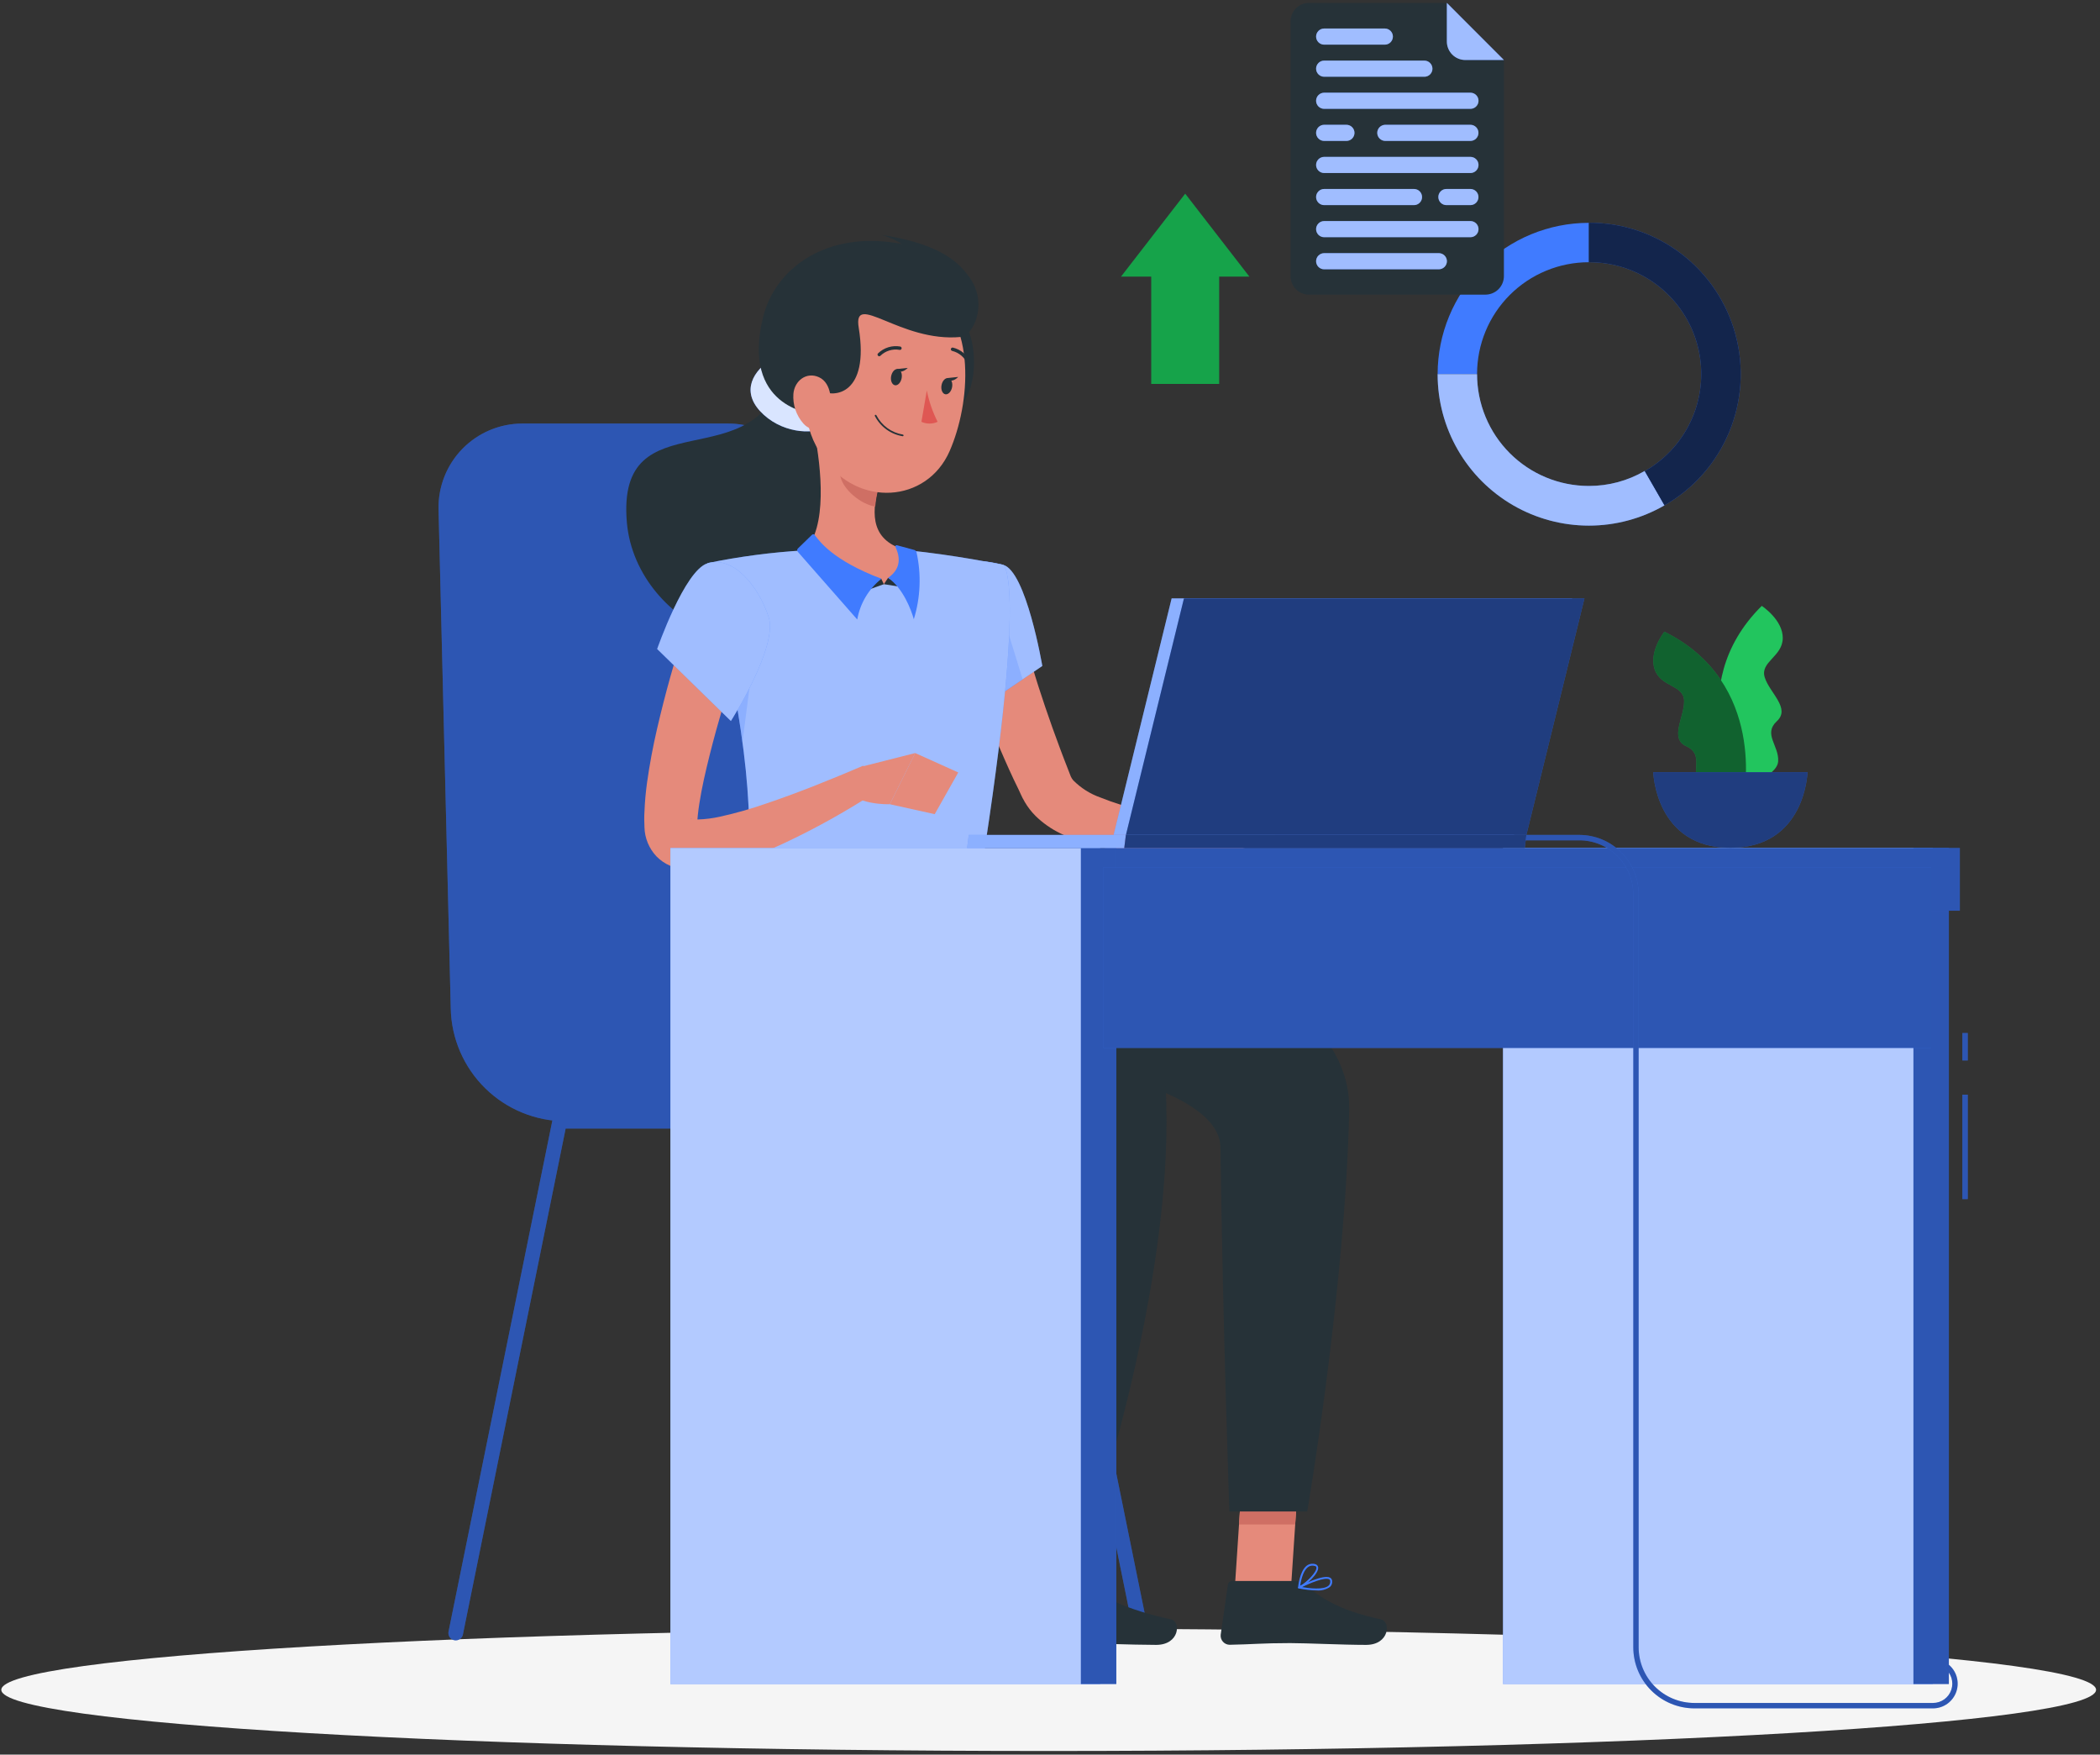 <svg width="401" height="335" viewBox="0 0 401 335" fill="none" xmlns="http://www.w3.org/2000/svg">
<rect x="0" y="0" width="401" height="335" fill="#333333" stroke="none"/>
<path d="M200.25 334.309C310.707 334.309 400.25 329.082 400.25 322.633C400.25 316.184 310.707 310.956 200.25 310.956C89.793 310.956 0.25 316.184 0.25 322.633C0.25 329.082 89.793 334.309 200.25 334.309Z" fill="#F5F5F5"/>
<path d="M217.899 313.102C217.576 313.101 217.263 312.989 217.013 312.784C216.763 312.579 216.591 312.294 216.527 311.977L196.929 215.469H162.796L143.197 311.977C143.104 312.321 142.883 312.616 142.58 312.804C142.276 312.991 141.913 313.055 141.564 312.984C141.215 312.913 140.906 312.712 140.7 312.422C140.493 312.131 140.405 311.773 140.453 311.42L160.279 213.788C160.345 213.472 160.517 213.188 160.767 212.983C161.016 212.779 161.328 212.666 161.651 212.663H198.063C198.386 212.664 198.699 212.776 198.949 212.981C199.199 213.186 199.371 213.471 199.435 213.788L219.271 311.42C219.344 311.784 219.27 312.162 219.065 312.471C218.86 312.781 218.541 312.996 218.178 313.071L217.899 313.102Z" fill="#407BFF"/>
<path d="M163.116 313.102C162.793 313.099 162.481 312.986 162.231 312.781C161.982 312.577 161.81 312.293 161.744 311.977L142.145 215.469H108.012L88.413 311.977C88.388 312.167 88.323 312.35 88.224 312.514C88.124 312.679 87.992 312.821 87.836 312.932C87.679 313.043 87.502 313.121 87.314 313.16C87.126 313.2 86.932 313.201 86.744 313.163C86.556 313.125 86.378 313.048 86.221 312.938C86.063 312.829 85.93 312.688 85.829 312.524C85.729 312.361 85.662 312.179 85.635 311.989C85.608 311.799 85.619 311.605 85.67 311.42L105.506 213.788C105.57 213.471 105.741 213.186 105.991 212.981C106.241 212.776 106.554 212.664 106.878 212.663H143.29C143.612 212.664 143.924 212.777 144.172 212.982C144.42 213.187 144.59 213.472 144.652 213.788L164.488 311.42C164.561 311.784 164.487 312.162 164.282 312.471C164.077 312.781 163.758 312.996 163.394 313.071L163.116 313.102Z" fill="#407BFF"/>
<path d="M170.78 214.076H108.064C102.307 214.078 96.78 211.822 92.668 207.793C88.556 203.764 86.188 198.283 86.072 192.528L83.741 97.216C83.697 95.086 84.078 92.968 84.863 90.987C85.648 89.006 86.82 87.201 88.311 85.679C89.802 84.156 91.581 82.946 93.545 82.12C95.51 81.294 97.619 80.868 99.75 80.867H139.071C143.006 80.869 146.803 82.319 149.738 84.941C152.673 87.562 154.542 91.171 154.987 95.081L170.78 214.076Z" fill="#407BFF"/>
<path d="M136.575 202.008H197.95C200.229 202.008 202.414 202.913 204.026 204.524C205.637 206.136 206.542 208.321 206.542 210.6V210.899C206.542 211.72 206.216 212.507 205.636 213.088C205.055 213.668 204.268 213.994 203.448 213.994H136.575V202.008Z" fill="#407BFF"/>
<g opacity="0.3">
<path d="M217.899 313.102C217.576 313.101 217.263 312.989 217.013 312.784C216.763 312.579 216.591 312.294 216.527 311.977L196.929 215.469H162.796L143.197 311.977C143.104 312.321 142.883 312.616 142.58 312.804C142.276 312.991 141.913 313.055 141.564 312.984C141.215 312.913 140.906 312.712 140.7 312.422C140.493 312.131 140.405 311.773 140.453 311.42L160.279 213.788C160.345 213.472 160.517 213.188 160.767 212.983C161.016 212.779 161.328 212.666 161.651 212.663H198.063C198.386 212.664 198.699 212.776 198.949 212.981C199.199 213.186 199.371 213.471 199.435 213.788L219.271 311.42C219.344 311.784 219.27 312.162 219.065 312.471C218.86 312.781 218.541 312.996 218.178 313.071L217.899 313.102Z" fill="black"/>
<path d="M163.116 313.102C162.793 313.099 162.481 312.986 162.231 312.781C161.982 312.577 161.81 312.293 161.744 311.977L142.145 215.469H108.012L88.413 311.977C88.388 312.167 88.323 312.35 88.224 312.514C88.124 312.679 87.992 312.821 87.836 312.932C87.679 313.043 87.502 313.121 87.314 313.16C87.126 313.2 86.932 313.201 86.744 313.163C86.556 313.125 86.378 313.048 86.221 312.938C86.063 312.829 85.93 312.688 85.829 312.524C85.729 312.361 85.662 312.179 85.635 311.989C85.608 311.799 85.619 311.605 85.67 311.42L105.506 213.788C105.57 213.471 105.741 213.186 105.991 212.981C106.241 212.776 106.554 212.664 106.878 212.663H143.29C143.612 212.664 143.924 212.777 144.172 212.982C144.42 213.187 144.59 213.472 144.652 213.788L164.488 311.42C164.561 311.784 164.487 312.162 164.282 312.471C164.077 312.781 163.758 312.996 163.394 313.071L163.116 313.102Z" fill="black"/>
<path d="M170.78 214.076H108.064C102.307 214.078 96.78 211.822 92.668 207.793C88.556 203.764 86.188 198.283 86.072 192.528L83.741 97.216C83.697 95.086 84.078 92.968 84.863 90.987C85.648 89.006 86.82 87.201 88.311 85.679C89.802 84.156 91.581 82.946 93.545 82.12C95.51 81.294 97.619 80.868 99.75 80.867H139.071C143.006 80.869 146.803 82.319 149.738 84.941C152.673 87.562 154.542 91.171 154.987 95.081L170.78 214.076Z" fill="black"/>
<path d="M136.575 202.008H197.95C200.229 202.008 202.414 202.913 204.026 204.524C205.637 206.136 206.542 208.321 206.542 210.6V210.899C206.542 211.72 206.216 212.507 205.636 213.088C205.055 213.668 204.268 213.994 203.448 213.994H136.575V202.008Z" fill="black"/>
</g>
<path d="M153.326 75.606C153.326 75.606 162.094 87.056 156.421 109.852C150.747 132.649 121.473 120.271 119.699 99.723C117.636 75.503 144.827 92.203 149.613 70.665L153.326 75.606Z" fill="#263238"/>
<path d="M146.962 68.808C143.156 71.49 141.65 75.389 145.858 79.206C150.067 83.023 156.07 82.899 157.886 81.331C159.701 79.763 159.34 71.8 159.34 71.8L146.962 68.808Z" fill="#407BFF"/>
<path opacity="0.8" d="M146.962 68.808C143.156 71.49 141.65 75.389 145.858 79.206C150.067 83.023 156.07 82.899 157.886 81.331C159.701 79.763 159.34 71.8 159.34 71.8L146.962 68.808Z" fill="white"/>
<path d="M195.031 119.549C195.134 120.013 195.309 120.735 195.474 121.343L195.969 123.283C196.32 124.582 196.702 125.882 197.104 127.182C197.867 129.802 198.713 132.412 199.6 135.021C200.487 137.631 201.395 140.179 202.385 142.82C202.87 144.109 203.355 145.409 203.871 146.698L204.469 148.245C204.589 148.51 204.745 148.757 204.933 148.978C206.401 150.463 208.19 151.592 210.163 152.278C212.572 153.248 215.056 154.021 217.59 154.589C220.21 155.198 222.902 155.703 225.625 156.126C228.348 156.549 231.144 156.889 233.826 157.158L233.919 162.707C228.034 163.316 222.102 163.316 216.218 162.707C213.142 162.39 210.101 161.8 207.13 160.943C205.521 160.457 203.955 159.84 202.447 159.097C200.711 158.253 199.123 157.135 197.743 155.786C196.943 154.988 196.249 154.09 195.68 153.114C195.526 152.866 195.392 152.588 195.247 152.33L194.979 151.773L194.505 150.742C193.865 149.432 193.225 148.121 192.637 146.791C191.441 144.13 190.275 141.448 189.234 138.714C188.192 135.981 187.17 133.226 186.304 130.462C185.881 129.039 185.468 127.625 185.087 126.171L184.519 123.994C184.354 123.21 184.2 122.561 184.035 121.632L195.031 119.549Z" fill="#E58A7B"/>
<path d="M191.523 107.831C195.948 108.955 199.033 127.151 199.033 127.151L186.85 135.403C186.85 135.403 175.163 117.042 178.598 112.184C182.116 107.191 185.066 106.221 191.523 107.831Z" fill="#407BFF"/>
<path opacity="0.5" d="M191.523 107.831C195.948 108.955 199.033 127.151 199.033 127.151L186.85 135.403C186.85 135.403 175.163 117.042 178.598 112.184C182.116 107.191 185.066 106.221 191.523 107.831Z" fill="white"/>
<path opacity="0.2" d="M189.935 112.411L179.341 120.807C181.404 125.908 183.914 130.816 186.84 135.475L195.289 129.73L189.935 112.411Z" fill="#407BFF"/>
<path d="M191.523 107.831C191.523 107.831 196.681 109.625 186.366 172.579H142.815C143.548 154.847 143.568 143.913 135.1 107.511C141.198 106.255 147.379 105.441 153.595 105.077C160.185 104.607 166.799 104.607 173.389 105.077C181.889 105.891 191.523 107.831 191.523 107.831Z" fill="#407BFF"/>
<path opacity="0.5" d="M191.523 107.831C191.523 107.831 196.681 109.625 186.366 172.579H142.815C143.548 154.847 143.568 143.913 135.1 107.511C141.198 106.255 147.379 105.441 153.595 105.077C160.185 104.607 166.799 104.607 173.389 105.077C181.889 105.891 191.523 107.831 191.523 107.831Z" fill="white"/>
<path d="M232.227 157.106L239.829 149.39L240.86 160.262C240.86 160.262 235.156 164.12 231.216 162.047L232.227 157.106Z" fill="#E58A7B"/>
<path d="M248.803 148.245L249.144 157.384L240.85 160.262L239.85 149.39L248.803 148.245Z" fill="#E58A7B"/>
<path d="M235.796 303.096H246.524L248.174 278.247H237.446L235.796 303.096Z" fill="#E58A7B"/>
<path d="M194.278 303.096H205.006L208.451 278.247H197.723L194.278 303.096Z" fill="#E58A7B"/>
<path d="M205.676 301.848H193.617C193.41 301.843 193.207 301.916 193.05 302.051C192.892 302.186 192.789 302.374 192.761 302.58L191.389 312.122C191.365 312.363 191.391 312.606 191.466 312.836C191.542 313.067 191.665 313.278 191.827 313.458C191.989 313.638 192.187 313.782 192.409 313.88C192.63 313.979 192.87 314.03 193.112 314.03C197.31 313.958 199.301 313.71 204.634 313.71C207.893 313.71 216.259 314.051 220.767 314.051C225.274 314.051 225.512 309.595 223.634 309.192C215.228 307.377 210.297 304.891 207.46 302.508C206.963 302.083 206.33 301.849 205.676 301.848Z" fill="#263238"/>
<path d="M247.359 301.848H235.321C235.114 301.846 234.913 301.919 234.756 302.053C234.598 302.188 234.495 302.375 234.465 302.58L233.093 312.122C233.069 312.363 233.095 312.606 233.171 312.836C233.246 313.066 233.369 313.278 233.531 313.458C233.693 313.638 233.892 313.782 234.113 313.88C234.334 313.979 234.574 314.03 234.816 314.03C239.014 313.958 241.005 313.71 246.338 313.71C249.608 313.71 256.344 314.051 260.851 314.051C265.359 314.051 265.596 309.594 263.719 309.192C255.312 307.377 252.001 304.891 249.175 302.508C248.667 302.079 248.024 301.845 247.359 301.848Z" fill="#263238"/>
<path d="M182.972 61.124C186.83 61.371 188.79 80.722 177.474 79.598C166.158 78.474 182.972 61.124 182.972 61.124Z" fill="#263238"/>
<path d="M248.174 278.247L247.318 291.058H236.59L237.436 278.247H248.174Z" fill="#CF6F64"/>
<path d="M197.723 278.247H208.461L206.676 291.058H195.938L197.723 278.247Z" fill="#CF6F64"/>
<path opacity="0.2" d="M139.453 127.749C140.484 133.031 141.217 137.59 141.774 141.695L144.321 121.983L139.453 127.749Z" fill="#407BFF"/>
<path d="M155.555 82.837C156.803 89.201 158.051 100.868 153.595 105.118C153.595 105.118 155.338 111.575 167.169 111.575C180.177 111.575 173.358 105.118 173.358 105.118C166.251 103.426 166.437 98.155 167.675 93.214L155.555 82.837Z" fill="#E58A7B"/>
<path d="M164.817 112.957L168.778 111.534L168.252 110.451L164.817 112.957Z" fill="#263238"/>
<path d="M172.502 112.132L168.778 111.534L169.583 110.327L172.502 112.132Z" fill="#263238"/>
<path d="M155.039 102.116L152.346 104.736C152.266 104.819 152.221 104.93 152.221 105.046C152.221 105.161 152.266 105.272 152.346 105.355L163.693 118.28C164.233 115.21 165.876 112.444 168.314 110.502C158.928 106.954 156.483 103.282 155.647 102.25C155.628 102.19 155.593 102.136 155.547 102.094C155.5 102.052 155.443 102.022 155.381 102.009C155.32 101.995 155.256 101.998 155.196 102.017C155.136 102.036 155.082 102.07 155.039 102.116Z" fill="#407BFF"/>
<path d="M171.254 104.097L174.596 105.004C174.696 105.032 174.787 105.086 174.859 105.16C174.932 105.234 174.983 105.327 175.009 105.427C175.953 109.667 175.775 114.079 174.493 118.228C174.019 116.475 172.43 112.276 169.583 110.327C172.678 108.192 171.429 105.438 170.986 104.396C170.971 104.357 170.968 104.315 170.976 104.274C170.983 104.234 171.002 104.196 171.03 104.165C171.057 104.134 171.093 104.112 171.132 104.1C171.172 104.088 171.214 104.086 171.254 104.097Z" fill="#407BFF"/>
<path d="M160.516 87.066L167.736 93.204C167.436 94.354 167.233 95.527 167.128 96.711C164.415 96.319 160.691 93.348 160.402 90.522C160.226 89.373 160.264 88.201 160.516 87.066Z" fill="#CF6F64"/>
<path d="M154.863 66.065C153.636 76.638 152.883 81.094 157.215 87.407C163.714 96.907 176.979 96.102 181.342 86.107C185.272 77.112 186.613 61.351 177.123 55.327C175.036 53.994 172.642 53.218 170.17 53.071C167.698 52.924 165.229 53.412 162.999 54.488C160.768 55.564 158.85 57.192 157.426 59.218C156.002 61.245 155.12 63.601 154.863 66.065Z" fill="#E58A7B"/>
<path d="M179.042 48.601C161.558 41.7 148.427 49.488 145.714 60.556C141.454 77.741 155.059 78.948 155.059 78.948L156.761 74.554C159.206 76.029 166.045 75.379 163.982 62.619C162.765 55.399 171.904 65.456 183.498 64.332C186.582 64.033 190.801 53.243 179.042 48.601Z" fill="#263238"/>
<path d="M184.994 52.851C182.694 49.313 177.99 46.28 168.242 44.846C168.242 44.846 173.307 45.991 174.947 49.694C176.587 53.398 187.769 57.111 184.994 52.851Z" fill="#263238"/>
<path d="M151.5 75.214C151.429 76.231 151.559 77.252 151.883 78.218C152.207 79.185 152.718 80.078 153.388 80.846C155.193 82.909 157.566 81.641 158.308 79.165C158.969 76.927 158.834 73.172 156.421 72.037C154.007 70.903 151.696 72.697 151.5 75.214Z" fill="#E58A7B"/>
<path d="M186.397 172.62C186.397 172.62 258.334 179.315 257.633 212.024C256.901 246.064 249.618 288.583 249.618 288.583H234.754C234.754 288.583 233.485 252.603 233.052 219.09C232.835 201.636 163.322 198.14 163.322 198.14L154.348 172.62H186.397Z" fill="#263238"/>
<path d="M174.885 172.62C174.885 172.62 221.375 188.041 222.551 207.124C224.707 242.257 209.265 288.614 209.265 288.614H194.628C194.628 288.614 195.464 257.875 197.207 226.042C199.414 186.04 128.838 225.485 142.815 172.651L174.885 172.62Z" fill="#263238"/>
<path d="M170.161 71.831C170.006 72.677 170.336 73.45 170.893 73.553C171.45 73.657 172.017 73.038 172.172 72.192C172.327 71.346 171.997 70.562 171.44 70.469C170.883 70.376 170.336 70.975 170.161 71.831Z" fill="#263238"/>
<path d="M179.785 73.553C179.63 74.399 179.96 75.173 180.517 75.276C181.074 75.379 181.652 74.76 181.806 73.915C181.961 73.069 181.631 72.285 181.074 72.192C180.517 72.099 179.939 72.697 179.785 73.553Z" fill="#263238"/>
<path d="M180.816 72.192L182.972 71.965C182.972 71.965 181.683 73.378 180.816 72.192Z" fill="#263238"/>
<path d="M176.979 74.554C177.392 76.633 178.086 78.645 179.042 80.537C178.556 80.758 178.028 80.872 177.495 80.872C176.961 80.872 176.433 80.758 175.947 80.537L176.979 74.554Z" fill="#DF5753"/>
<path d="M172.399 83.291C171.267 83.111 170.194 82.668 169.265 81.996C168.337 81.323 167.58 80.442 167.056 79.423C167.039 79.383 167.037 79.338 167.053 79.297C167.068 79.257 167.099 79.224 167.138 79.206C167.18 79.192 167.225 79.194 167.265 79.211C167.305 79.228 167.337 79.259 167.355 79.299C167.851 80.262 168.565 81.096 169.441 81.734C170.317 82.371 171.33 82.795 172.399 82.971C172.442 82.981 172.48 83.007 172.504 83.043C172.529 83.079 172.54 83.124 172.533 83.167C172.526 83.199 172.509 83.227 172.485 83.249C172.461 83.271 172.431 83.286 172.399 83.291Z" fill="#263238"/>
<path d="M167.902 68.025C167.857 68.026 167.812 68.018 167.771 68C167.73 67.982 167.694 67.955 167.664 67.921C167.633 67.892 167.608 67.857 167.591 67.818C167.574 67.779 167.565 67.737 167.565 67.695C167.565 67.652 167.574 67.61 167.591 67.571C167.608 67.532 167.633 67.496 167.664 67.468C168.22 66.925 168.898 66.523 169.641 66.297C170.384 66.071 171.171 66.026 171.935 66.168C172.016 66.192 172.084 66.246 172.126 66.319C172.168 66.392 172.181 66.478 172.162 66.56C172.152 66.601 172.134 66.641 172.109 66.675C172.084 66.71 172.052 66.739 172.016 66.761C171.979 66.783 171.939 66.798 171.897 66.804C171.854 66.81 171.811 66.808 171.77 66.797C171.111 66.681 170.434 66.724 169.795 66.923C169.156 67.122 168.574 67.472 168.098 67.942C168.043 67.989 167.974 68.018 167.902 68.025Z" fill="#263238"/>
<path d="M185.045 69.716C184.981 69.719 184.918 69.701 184.865 69.666C184.811 69.631 184.77 69.58 184.746 69.52C184.494 68.901 184.099 68.35 183.594 67.913C183.088 67.475 182.486 67.164 181.837 67.003C181.753 66.988 181.678 66.941 181.628 66.872C181.578 66.802 181.557 66.716 181.569 66.632C181.584 66.546 181.633 66.469 181.705 66.419C181.776 66.369 181.865 66.349 181.951 66.364C182.707 66.539 183.409 66.894 183.998 67.398C184.587 67.903 185.045 68.543 185.334 69.262C185.369 69.342 185.371 69.432 185.341 69.513C185.31 69.594 185.248 69.659 185.169 69.695L185.045 69.716Z" fill="#263238"/>
<path d="M141.608 123.076C140.67 126.171 139.659 129.265 138.761 132.442C137.864 135.62 136.915 138.714 136.1 141.86C135.285 145.006 134.511 148.121 133.934 151.144C133.655 152.67 133.397 154.187 133.253 155.61C133.171 156.322 133.129 156.993 133.119 157.611C133.119 157.756 133.119 157.611 133.016 157.374C132.89 157.095 132.715 156.84 132.5 156.621C131.974 156.167 131.778 156.25 132.015 156.322C132.447 156.427 132.891 156.472 133.336 156.456C134.724 156.408 136.105 156.232 137.462 155.93C140.534 155.253 143.562 154.389 146.529 153.341C152.625 151.278 158.814 148.761 164.838 146.193L167.499 151.051C161.784 154.798 155.81 158.134 149.623 161.036C146.419 162.547 143.114 163.833 139.731 164.884C137.847 165.457 135.913 165.848 133.954 166.049C132.731 166.175 131.497 166.143 130.282 165.956C129.476 165.836 128.689 165.61 127.941 165.286C126.974 164.868 126.098 164.265 125.362 163.512C123.931 162.004 123.112 160.019 123.062 157.941C123.01 156.91 123 155.878 123.062 154.95C123.134 153.042 123.309 151.237 123.546 149.473C124.042 145.945 124.681 142.541 125.465 139.158C126.249 135.774 127.085 132.504 128.003 129.224C128.921 125.944 129.911 122.726 131.097 119.445L141.608 123.076Z" fill="#E58A7B"/>
<path d="M209.348 303.653C208.398 303.63 207.453 303.498 206.532 303.261C206.498 303.254 206.466 303.238 206.441 303.213C206.416 303.188 206.4 303.156 206.393 303.122C206.386 303.088 206.39 303.052 206.404 303.02C206.418 302.988 206.441 302.96 206.47 302.941C206.831 302.704 210.05 300.62 211.277 301.167C211.406 301.225 211.516 301.317 211.596 301.434C211.676 301.55 211.723 301.686 211.731 301.827C211.782 302.056 211.773 302.294 211.704 302.519C211.636 302.743 211.51 302.945 211.339 303.106C210.76 303.517 210.055 303.711 209.348 303.653ZM207.027 303.013C209.018 303.426 210.514 303.374 211.091 302.838C211.217 302.716 211.31 302.564 211.36 302.396C211.411 302.228 211.418 302.05 211.38 301.879C211.376 301.798 211.35 301.719 211.305 301.652C211.259 301.584 211.196 301.531 211.122 301.497C210.338 301.146 208.162 302.312 207.027 303.013Z" fill="#407BFF"/>
<path d="M206.573 303.271H206.481C206.452 303.255 206.428 303.231 206.412 303.202C206.395 303.172 206.387 303.14 206.388 303.106C206.388 302.982 206.388 299.929 207.543 298.918C207.678 298.789 207.842 298.692 208.021 298.637C208.2 298.581 208.39 298.568 208.575 298.599C208.76 298.597 208.941 298.66 209.086 298.776C209.231 298.893 209.331 299.056 209.369 299.238C209.585 300.352 207.791 302.632 206.666 303.271H206.573ZM208.389 298.918C208.162 298.92 207.944 299.009 207.78 299.166C206.965 299.888 206.8 301.93 206.749 302.745C207.78 302.003 209.163 300.125 208.987 299.29C208.987 299.156 208.884 298.98 208.513 298.929L208.389 298.918Z" fill="#407BFF"/>
<path d="M251.392 303.653C250.259 303.628 249.13 303.5 248.019 303.271C247.983 303.262 247.95 303.243 247.924 303.215C247.899 303.188 247.882 303.153 247.875 303.117C247.869 303.079 247.876 303.04 247.895 303.006C247.914 302.973 247.943 302.946 247.978 302.931C248.452 302.683 252.692 300.517 253.981 301.219C254.093 301.281 254.188 301.37 254.256 301.478C254.325 301.586 254.365 301.71 254.373 301.837C254.402 302.052 254.378 302.271 254.303 302.475C254.227 302.678 254.103 302.859 253.94 303.003C253.19 303.504 252.291 303.734 251.392 303.653ZM248.618 303.013C250 303.251 252.744 303.591 253.693 302.745C253.811 302.634 253.902 302.497 253.957 302.345C254.013 302.193 254.032 302.029 254.012 301.868C254.011 301.798 253.992 301.73 253.956 301.67C253.919 301.61 253.868 301.561 253.806 301.528C252.96 301.074 250.113 302.281 248.618 303.013Z" fill="#407BFF"/>
<path d="M248.061 303.271C248.027 303.282 247.991 303.282 247.958 303.271C247.932 303.252 247.912 303.227 247.898 303.198C247.884 303.17 247.876 303.138 247.875 303.106C247.875 302.982 248.133 300.125 249.453 298.98C249.638 298.823 249.854 298.705 250.086 298.634C250.318 298.563 250.563 298.54 250.804 298.568C251.465 298.63 251.65 298.96 251.702 299.217C251.888 300.404 249.391 302.673 248.133 303.24L248.061 303.271ZM250.609 298.918C250.269 298.917 249.942 299.042 249.69 299.269C248.721 300.074 248.38 302.003 248.277 302.776C249.629 302.023 251.475 300.084 251.372 299.29C251.372 299.207 251.372 298.98 250.804 298.929L250.609 298.918Z" fill="#407BFF"/>
<path d="M164.591 146.358L174.761 143.779L169.913 153.547C169.913 153.547 163.033 153.846 160.764 150.009L164.591 146.358Z" fill="#E58A7B"/>
<path d="M182.982 147.482L178.485 155.445L169.913 153.547L174.761 143.779L182.982 147.482Z" fill="#E58A7B"/>
<path d="M171.182 70.469L173.337 70.242C173.337 70.242 172.007 71.656 171.182 70.469Z" fill="#263238"/>
<path d="M142.166 170.062L141.815 173.961C141.671 174.27 142.021 174.58 142.527 174.58H186.614C187.006 174.58 187.325 174.384 187.356 174.136L187.748 170.237C187.748 169.969 187.428 169.742 187.006 169.742H142.877C142.741 169.731 142.605 169.754 142.48 169.81C142.356 169.866 142.247 169.952 142.166 170.062Z" fill="#407BFF"/>
<path d="M148.097 175.003H146.911C146.673 175.003 146.498 174.879 146.508 174.734L147.065 169.659C147.065 169.515 147.292 169.391 147.529 169.391H148.674C148.912 169.391 149.087 169.515 149.077 169.659L148.52 174.734C148.53 174.879 148.324 175.003 148.097 175.003Z" fill="#263238"/>
<path d="M183.292 175.003H182.106C181.869 175.003 181.693 174.879 181.704 174.734L182.261 169.659C182.261 169.515 182.487 169.391 182.725 169.391H183.901C184.138 169.391 184.313 169.515 184.303 169.659L183.746 174.734C183.746 174.879 183.519 175.003 183.292 175.003Z" fill="#263238"/>
<path d="M165.694 175.003H164.508C164.271 175.003 164.096 174.879 164.106 174.734L164.663 169.659C164.663 169.515 164.89 169.391 165.127 169.391H166.303C166.54 169.391 166.716 169.515 166.705 169.659L166.148 174.734C166.128 174.879 165.932 175.003 165.694 175.003Z" fill="#263238"/>
<path d="M135.1 107.552C130.726 108.883 125.486 123.912 125.486 123.912L139.566 137.662C139.566 137.662 148.602 123.479 146.787 117.836C144.858 111.957 140.082 106.046 135.1 107.552Z" fill="#407BFF"/>
<path opacity="0.5" d="M135.1 107.552C130.726 108.883 125.486 123.912 125.486 123.912L139.566 137.662C139.566 137.662 148.602 123.479 146.787 117.836C144.858 111.957 140.082 106.046 135.1 107.552Z" fill="white"/>
<path d="M369.067 161.903H287V321.529H369.067V161.903Z" fill="#407BFF"/>
<path opacity="0.6" d="M369.067 161.903H287V321.529H369.067V161.903Z" fill="white"/>
<path d="M210.08 161.903H128.013V321.529H210.08V161.903Z" fill="#407BFF"/>
<path opacity="0.6" d="M210.08 161.903H128.013V321.529H210.08V161.903Z" fill="white"/>
<path d="M372.141 161.903H365.375V321.529H372.141V161.903Z" fill="#407BFF"/>
<path opacity="0.3" d="M372.141 161.903H365.375V321.529H372.141V161.903Z" fill="black"/>
<path d="M211.06 173.878L374.235 173.878V161.903L211.06 161.903V173.878Z" fill="#407BFF"/>
<path opacity="0.3" d="M211.06 173.878L374.235 173.878V161.903L211.06 161.903V173.878Z" fill="black"/>
<path d="M213.164 161.903H206.397V321.529H213.164V161.903Z" fill="#407BFF"/>
<path opacity="0.3" d="M213.164 161.903H206.397V321.529H213.164V161.903Z" fill="black"/>
<path d="M210.668 200.089L368.758 200.089V165.606L210.668 165.606V200.089Z" fill="#407BFF"/>
<path opacity="0.3" d="M210.668 200.089L368.758 200.089V165.606L210.668 165.606V200.089Z" fill="black"/>
<path d="M369.109 326.171H323.547C320.454 326.168 317.488 324.938 315.3 322.751C313.113 320.564 311.883 317.598 311.88 314.504V170.753C311.88 168.017 310.794 165.393 308.859 163.459C306.925 161.525 304.301 160.438 301.565 160.438H287.929V159.406H301.555C304.564 159.406 307.45 160.602 309.578 162.73C311.706 164.858 312.902 167.744 312.902 170.753V314.504C312.904 317.324 314.026 320.028 316.02 322.021C318.013 324.015 320.717 325.137 323.537 325.139H369.109C369.884 325.141 370.641 324.897 371.27 324.444C371.899 323.99 372.368 323.35 372.612 322.613C372.856 321.877 372.86 321.082 372.626 320.343C372.391 319.604 371.929 318.958 371.306 318.496L371.914 317.671C372.71 318.262 373.3 319.088 373.599 320.033C373.899 320.978 373.893 321.993 373.582 322.935C373.271 323.876 372.672 324.695 371.869 325.276C371.066 325.857 370.1 326.17 369.109 326.171Z" fill="#407BFF"/>
<path opacity="0.3" d="M369.109 326.171H323.547C320.454 326.168 317.488 324.938 315.3 322.751C313.113 320.564 311.883 317.598 311.88 314.504V170.753C311.88 168.017 310.794 165.393 308.859 163.459C306.925 161.525 304.301 160.438 301.565 160.438H287.929V159.406H301.555C304.564 159.406 307.45 160.602 309.578 162.73C311.706 164.858 312.902 167.744 312.902 170.753V314.504C312.904 317.324 314.026 320.028 316.02 322.021C318.013 324.015 320.717 325.137 323.537 325.139H369.109C369.884 325.141 370.641 324.897 371.27 324.444C371.899 323.99 372.368 323.35 372.612 322.613C372.856 321.877 372.86 321.082 372.626 320.343C372.391 319.604 371.929 318.958 371.306 318.496L371.914 317.671C372.71 318.262 373.3 319.088 373.599 320.033C373.899 320.978 373.893 321.993 373.582 322.935C373.271 323.876 372.672 324.695 371.869 325.276C371.066 325.857 370.1 326.17 369.109 326.171Z" fill="black"/>
<path d="M375.751 209.001H374.72V228.941H375.751V209.001Z" fill="#407BFF"/>
<path opacity="0.3" d="M375.751 209.001H374.72V228.941H375.751V209.001Z" fill="black"/>
<path d="M375.751 197.232H374.72V202.472H375.751V197.232Z" fill="#407BFF"/>
<path opacity="0.3" d="M375.751 197.232H374.72V202.472H375.751V197.232Z" fill="black"/>
<path d="M300.204 114.247H223.727L212.649 159.406H289.115L300.204 114.247Z" fill="#407BFF"/>
<path opacity="0.4" d="M300.204 114.247H223.727L212.649 159.406H289.115L300.204 114.247Z" fill="white"/>
<path d="M214.99 159.406L214.681 161.903H184.674L184.984 159.406H214.99Z" fill="#407BFF"/>
<path opacity="0.4" d="M214.99 159.406L214.681 161.903H184.674L184.984 159.406H214.99Z" fill="white"/>
<path d="M291.466 159.406L291.157 161.903H214.681L214.99 159.406H291.466Z" fill="#407BFF"/>
<path opacity="0.5" d="M291.466 159.406L291.157 161.903H214.681L214.99 159.406H291.466Z" fill="black"/>
<path d="M302.555 114.247H226.079L215 159.406H291.467L302.555 114.247Z" fill="#407BFF"/>
<path opacity="0.5" d="M302.555 114.247H226.079L215 159.406H291.467L302.555 114.247Z" fill="black"/>
<path d="M332.088 150.525C332.088 150.525 320.834 131.122 336.41 115.68C336.41 115.68 340.484 118.342 340.422 121.869C340.36 125.397 336.059 126.346 336.977 129.317C337.895 132.288 341.969 135.228 339.298 137.693C336.626 140.158 339.731 142.345 339.545 145.357C339.36 148.369 332.088 150.525 332.088 150.525Z" fill="#22C55E"/>
<path d="M332.944 152.299C332.944 152.299 337.503 130.338 317.822 120.611C317.822 120.611 314.789 124.417 315.975 127.832C317.162 131.246 321.525 130.699 321.587 133.825C321.649 136.95 318.719 140.994 322.03 142.489C325.342 143.985 323.062 147.049 324.207 149.854C325.352 152.66 332.944 152.299 332.944 152.299Z" fill="#22C55E"/>
<path opacity="0.5" d="M332.944 152.299C332.944 152.299 337.503 130.338 317.822 120.611C317.822 120.611 314.789 124.417 315.975 127.832C317.162 131.246 321.525 130.699 321.587 133.825C321.649 136.95 318.719 140.994 322.03 142.489C325.342 143.985 323.062 147.049 324.207 149.854C325.352 152.66 332.944 152.299 332.944 152.299Z" fill="black"/>
<path d="M315.697 147.43C315.697 147.43 316.079 161.872 330.427 161.872C344.776 161.872 345.147 147.43 345.147 147.43H315.697Z" fill="#407BFF"/>
<path opacity="0.5" d="M315.697 147.43C315.697 147.43 316.079 161.872 330.427 161.872C344.776 161.872 345.147 147.43 345.147 147.43H315.697Z" fill="black"/>
<path d="M238.571 52.81L226.316 36.976L214.062 52.81H219.828V73.306H232.805V52.81H238.571Z" fill="#16A34A"/>
<path d="M274.519 71.428C274.519 63.768 277.562 56.422 282.978 51.006C288.395 45.589 295.741 42.546 303.401 42.546V50.066C300.597 50.065 297.821 50.615 295.231 51.688C292.64 52.759 290.286 54.331 288.303 56.313C286.32 58.295 284.747 60.648 283.674 63.238C282.601 65.828 282.049 68.604 282.049 71.408L274.519 71.428Z" fill="#407BFF"/>
<path d="M274.519 71.429H282.049C282.049 77.092 284.298 82.523 288.303 86.527C292.307 90.531 297.738 92.781 303.401 92.781C307.148 92.788 310.829 91.798 314.067 89.913L317.842 96.484C313.451 99.019 308.471 100.354 303.401 100.354C298.331 100.353 293.35 99.019 288.959 96.484C284.568 93.949 280.922 90.302 278.388 85.912C275.853 81.521 274.518 76.54 274.519 71.47V71.429Z" fill="#407BFF"/>
<path opacity="0.5" d="M274.519 71.429H282.049C282.049 77.092 284.298 82.523 288.303 86.527C292.307 90.531 297.738 92.781 303.401 92.781C307.148 92.788 310.829 91.798 314.067 89.913L317.842 96.484C313.451 99.019 308.471 100.354 303.401 100.354C298.331 100.353 293.35 99.019 288.959 96.484C284.568 93.949 280.922 90.302 278.388 85.912C275.853 81.521 274.518 76.54 274.519 71.47V71.429Z" fill="white"/>
<path d="M303.401 50.066V42.526C309.78 42.501 315.987 44.589 321.054 48.463C326.121 52.337 329.763 57.779 331.412 63.941C333.061 70.102 332.624 76.636 330.17 82.523C327.715 88.41 323.38 93.319 317.843 96.484L314.078 89.954C318.179 87.62 321.39 83.991 323.21 79.637C325.03 75.283 325.355 70.448 324.135 65.89C322.915 61.331 320.218 57.305 316.467 54.442C312.715 51.579 308.12 50.04 303.401 50.066Z" fill="#407BFF"/>
<path opacity="0.7" d="M303.401 50.066V42.526C309.78 42.501 315.987 44.589 321.054 48.463C326.121 52.337 329.763 57.779 331.412 63.941C333.061 70.102 332.624 76.636 330.17 82.523C327.715 88.41 323.38 93.319 317.843 96.484L314.078 89.954C318.179 87.62 321.39 83.991 323.21 79.637C325.03 75.283 325.355 70.448 324.135 65.89C322.915 61.331 320.218 57.305 316.467 54.442C312.715 51.579 308.12 50.04 303.401 50.066Z" fill="black"/>
<path d="M276.283 0.553H249.969C249.03 0.553 248.13 0.926 247.467 1.59C246.803 2.253 246.431 3.153 246.431 4.091V52.748C246.439 53.681 246.815 54.573 247.478 55.23C248.14 55.887 249.036 56.255 249.969 56.255H283.648C284.584 56.252 285.482 55.878 286.143 55.215C286.804 54.552 287.175 53.654 287.175 52.717V11.456L276.283 0.553Z" fill="#263238"/>
<path d="M274.736 51.417H252.857C252.447 51.417 252.053 51.254 251.763 50.964C251.473 50.674 251.31 50.28 251.31 49.87C251.313 49.461 251.477 49.071 251.767 48.782C252.057 48.495 252.449 48.333 252.857 48.333H274.746C275.155 48.333 275.547 48.495 275.836 48.782C276.126 49.071 276.291 49.461 276.293 49.87C276.291 50.281 276.125 50.675 275.833 50.965C275.542 51.255 275.147 51.417 274.736 51.417Z" fill="#407BFF"/>
<path d="M264.421 8.527H252.857C252.449 8.527 252.057 8.365 251.767 8.077C251.477 7.789 251.313 7.398 251.31 6.99C251.31 6.58 251.473 6.186 251.763 5.896C252.053 5.606 252.447 5.443 252.857 5.443H264.431C264.841 5.443 265.235 5.606 265.525 5.896C265.815 6.186 265.978 6.58 265.978 6.99C265.977 7.193 265.935 7.394 265.856 7.581C265.777 7.768 265.662 7.938 265.518 8.081C265.373 8.224 265.202 8.337 265.013 8.413C264.825 8.49 264.624 8.528 264.421 8.527Z" fill="#407BFF"/>
<path d="M271.982 14.654H252.857C252.449 14.654 252.057 14.492 251.767 14.204C251.477 13.917 251.313 13.526 251.31 13.117C251.31 12.707 251.473 12.313 251.763 12.023C252.053 11.733 252.447 11.57 252.857 11.57H271.992C272.4 11.572 272.791 11.737 273.079 12.027C273.367 12.316 273.529 12.709 273.529 13.117C273.529 13.32 273.489 13.521 273.411 13.708C273.333 13.895 273.219 14.065 273.075 14.207C272.931 14.35 272.761 14.463 272.573 14.54C272.385 14.617 272.184 14.655 271.982 14.654Z" fill="#407BFF"/>
<path d="M280.77 20.781H252.857C252.449 20.781 252.057 20.62 251.767 20.332C251.477 20.044 251.313 19.653 251.31 19.244C251.31 18.834 251.473 18.44 251.763 18.15C252.053 17.86 252.447 17.697 252.857 17.697H280.78C281.191 17.697 281.584 17.86 281.874 18.15C282.165 18.44 282.328 18.834 282.328 19.244C282.326 19.448 282.285 19.648 282.206 19.836C282.127 20.023 282.012 20.193 281.867 20.335C281.723 20.478 281.551 20.591 281.363 20.667C281.175 20.744 280.973 20.783 280.77 20.781Z" fill="#407BFF"/>
<path d="M280.77 26.908H264.534C264.126 26.909 263.733 26.747 263.444 26.459C263.154 26.171 262.99 25.78 262.987 25.372C262.987 24.961 263.15 24.568 263.44 24.277C263.73 23.987 264.124 23.824 264.534 23.824H280.77C281.18 23.824 281.574 23.987 281.864 24.277C282.154 24.568 282.317 24.961 282.317 25.372C282.315 25.78 282.15 26.171 281.861 26.459C281.571 26.747 281.179 26.909 280.77 26.908Z" fill="#407BFF"/>
<path d="M257.087 26.908H252.857C252.449 26.909 252.057 26.747 251.767 26.459C251.477 26.171 251.313 25.78 251.31 25.372C251.31 24.961 251.473 24.568 251.763 24.277C252.053 23.987 252.447 23.824 252.857 23.824H257.097C257.507 23.824 257.901 23.987 258.191 24.277C258.481 24.568 258.644 24.961 258.644 25.372C258.643 25.575 258.601 25.776 258.522 25.963C258.443 26.15 258.328 26.32 258.184 26.463C258.039 26.605 257.868 26.718 257.679 26.795C257.491 26.871 257.29 26.91 257.087 26.908Z" fill="#407BFF"/>
<path d="M280.77 33.036H252.857C252.447 33.036 252.053 32.873 251.763 32.583C251.473 32.292 251.31 31.899 251.31 31.488C251.313 31.08 251.477 30.689 251.767 30.401C252.057 30.113 252.449 29.951 252.857 29.951H280.78C281.189 29.951 281.581 30.113 281.871 30.401C282.161 30.689 282.325 31.08 282.328 31.488C282.328 31.692 282.287 31.895 282.209 32.083C282.13 32.271 282.016 32.442 281.871 32.586C281.726 32.73 281.554 32.844 281.365 32.921C281.176 32.998 280.974 33.037 280.77 33.036Z" fill="#407BFF"/>
<path d="M269.991 39.163H252.857C252.447 39.163 252.053 39 251.763 38.71C251.473 38.419 251.31 38.026 251.31 37.616C251.313 37.207 251.477 36.816 251.767 36.528C252.057 36.24 252.449 36.079 252.857 36.079H270.001C270.41 36.079 270.802 36.24 271.092 36.528C271.381 36.816 271.546 37.207 271.548 37.616C271.548 37.82 271.508 38.022 271.43 38.21C271.351 38.398 271.236 38.569 271.092 38.713C270.947 38.857 270.775 38.971 270.586 39.048C270.397 39.125 270.195 39.164 269.991 39.163Z" fill="#407BFF"/>
<path d="M280.77 39.163H276.19C275.781 39.16 275.39 38.996 275.102 38.706C274.814 38.416 274.653 38.024 274.653 37.616C274.653 37.208 274.815 36.817 275.103 36.529C275.391 36.24 275.782 36.079 276.19 36.079H280.77C281.178 36.079 281.57 36.24 281.86 36.528C282.15 36.816 282.314 37.207 282.317 37.616C282.317 38.026 282.154 38.419 281.864 38.71C281.574 39 281.18 39.163 280.77 39.163Z" fill="#407BFF"/>
<path d="M280.77 45.29H252.857C252.447 45.29 252.053 45.127 251.763 44.837C251.473 44.547 251.31 44.153 251.31 43.743C251.313 43.334 251.477 42.943 251.767 42.655C252.057 42.367 252.449 42.206 252.857 42.206H280.78C281.189 42.206 281.581 42.367 281.871 42.655C282.161 42.943 282.325 43.334 282.328 43.743C282.328 43.947 282.287 44.149 282.209 44.337C282.13 44.526 282.016 44.697 281.871 44.84C281.726 44.984 281.554 45.098 281.365 45.175C281.176 45.252 280.974 45.291 280.77 45.29Z" fill="#407BFF"/>
<g opacity="0.5">
<path d="M274.736 51.417H252.857C252.447 51.417 252.053 51.254 251.763 50.964C251.473 50.674 251.31 50.28 251.31 49.87C251.313 49.461 251.477 49.071 251.767 48.782C252.057 48.495 252.449 48.333 252.857 48.333H274.746C275.155 48.333 275.547 48.495 275.836 48.782C276.126 49.071 276.291 49.461 276.293 49.87C276.291 50.281 276.125 50.675 275.833 50.965C275.542 51.255 275.147 51.417 274.736 51.417Z" fill="white"/>
</g>
<g opacity="0.5">
<path d="M264.421 8.527H252.857C252.449 8.527 252.057 8.365 251.767 8.077C251.477 7.789 251.313 7.398 251.31 6.99C251.31 6.58 251.473 6.186 251.763 5.896C252.053 5.606 252.447 5.443 252.857 5.443H264.431C264.841 5.443 265.235 5.606 265.525 5.896C265.815 6.186 265.978 6.58 265.978 6.99C265.977 7.193 265.935 7.394 265.856 7.581C265.777 7.768 265.662 7.938 265.518 8.081C265.373 8.224 265.202 8.337 265.013 8.413C264.825 8.49 264.624 8.528 264.421 8.527Z" fill="white"/>
</g>
<g opacity="0.5">
<path d="M271.982 14.654H252.857C252.449 14.654 252.057 14.492 251.767 14.204C251.477 13.917 251.313 13.526 251.31 13.117C251.31 12.707 251.473 12.313 251.763 12.023C252.053 11.733 252.447 11.57 252.857 11.57H271.992C272.4 11.572 272.791 11.737 273.079 12.027C273.367 12.316 273.529 12.709 273.529 13.117C273.529 13.32 273.489 13.521 273.411 13.708C273.333 13.895 273.219 14.065 273.075 14.207C272.931 14.35 272.761 14.463 272.573 14.54C272.385 14.617 272.184 14.655 271.982 14.654Z" fill="white"/>
</g>
<g opacity="0.5">
<path d="M280.77 20.781H252.857C252.449 20.781 252.057 20.62 251.767 20.332C251.477 20.044 251.313 19.653 251.31 19.244C251.31 18.834 251.473 18.44 251.763 18.15C252.053 17.86 252.447 17.697 252.857 17.697H280.78C281.191 17.697 281.584 17.86 281.874 18.15C282.165 18.44 282.328 18.834 282.328 19.244C282.326 19.448 282.285 19.648 282.206 19.836C282.127 20.023 282.012 20.193 281.867 20.335C281.723 20.478 281.551 20.591 281.363 20.667C281.175 20.744 280.973 20.783 280.77 20.781Z" fill="white"/>
</g>
<g opacity="0.5">
<path d="M280.77 26.908H264.534C264.126 26.909 263.733 26.747 263.444 26.459C263.154 26.171 262.99 25.78 262.987 25.372C262.987 24.961 263.15 24.568 263.44 24.277C263.73 23.987 264.124 23.824 264.534 23.824H280.77C281.18 23.824 281.574 23.987 281.864 24.277C282.154 24.568 282.317 24.961 282.317 25.372C282.315 25.78 282.15 26.171 281.861 26.459C281.571 26.747 281.179 26.909 280.77 26.908Z" fill="white"/>
</g>
<g opacity="0.5">
<path d="M257.087 26.908H252.857C252.449 26.909 252.057 26.747 251.767 26.459C251.477 26.171 251.313 25.78 251.31 25.372C251.31 24.961 251.473 24.568 251.763 24.277C252.053 23.987 252.447 23.824 252.857 23.824H257.097C257.507 23.824 257.901 23.987 258.191 24.277C258.481 24.568 258.644 24.961 258.644 25.372C258.643 25.575 258.601 25.776 258.522 25.963C258.443 26.15 258.328 26.32 258.184 26.463C258.039 26.605 257.868 26.718 257.679 26.795C257.491 26.871 257.29 26.91 257.087 26.908Z" fill="white"/>
</g>
<g opacity="0.5">
<path d="M280.77 33.036H252.857C252.447 33.036 252.053 32.873 251.763 32.583C251.473 32.292 251.31 31.899 251.31 31.488C251.313 31.08 251.477 30.689 251.767 30.401C252.057 30.113 252.449 29.951 252.857 29.951H280.78C281.189 29.951 281.581 30.113 281.871 30.401C282.161 30.689 282.325 31.08 282.328 31.488C282.328 31.692 282.287 31.895 282.209 32.083C282.13 32.271 282.016 32.442 281.871 32.586C281.726 32.73 281.554 32.844 281.365 32.921C281.176 32.998 280.974 33.037 280.77 33.036Z" fill="white"/>
</g>
<g opacity="0.5">
<path d="M269.991 39.163H252.857C252.447 39.163 252.053 39 251.763 38.71C251.473 38.419 251.31 38.026 251.31 37.616C251.313 37.207 251.477 36.816 251.767 36.528C252.057 36.24 252.449 36.079 252.857 36.079H270.001C270.41 36.079 270.802 36.24 271.092 36.528C271.381 36.816 271.546 37.207 271.548 37.616C271.548 37.82 271.508 38.022 271.43 38.21C271.351 38.398 271.236 38.569 271.092 38.713C270.947 38.857 270.775 38.971 270.586 39.048C270.397 39.125 270.195 39.164 269.991 39.163Z" fill="white"/>
</g>
<g opacity="0.5">
<path d="M280.77 39.163H276.19C275.781 39.16 275.39 38.996 275.102 38.706C274.814 38.416 274.653 38.024 274.653 37.616C274.653 37.208 274.815 36.817 275.103 36.529C275.391 36.24 275.782 36.079 276.19 36.079H280.77C281.178 36.079 281.57 36.24 281.86 36.528C282.15 36.816 282.314 37.207 282.317 37.616C282.317 38.026 282.154 38.419 281.864 38.71C281.574 39 281.18 39.163 280.77 39.163Z" fill="white"/>
</g>
<g opacity="0.5">
<path d="M280.77 45.29H252.857C252.447 45.29 252.053 45.127 251.763 44.837C251.473 44.547 251.31 44.153 251.31 43.743C251.313 43.334 251.477 42.943 251.767 42.655C252.057 42.367 252.449 42.206 252.857 42.206H280.78C281.189 42.206 281.581 42.367 281.871 42.655C282.161 42.943 282.325 43.334 282.328 43.743C282.328 43.947 282.287 44.149 282.209 44.337C282.13 44.526 282.016 44.697 281.871 44.84C281.726 44.984 281.554 45.098 281.365 45.175C281.176 45.252 280.974 45.291 280.77 45.29Z" fill="white"/>
</g>
<path d="M276.283 0.553V7.918C276.281 8.383 276.372 8.844 276.549 9.274C276.727 9.704 276.987 10.094 277.316 10.423C277.645 10.752 278.035 11.013 278.465 11.19C278.895 11.367 279.356 11.458 279.821 11.456H287.175L276.283 0.553Z" fill="#407BFF"/>
<path opacity="0.5" d="M276.283 0.553V7.918C276.281 8.383 276.372 8.844 276.549 9.274C276.727 9.704 276.987 10.094 277.316 10.423C277.645 10.752 278.035 11.013 278.465 11.19C278.895 11.367 279.356 11.458 279.821 11.456H287.175L276.283 0.553Z" fill="white"/>
</svg>
